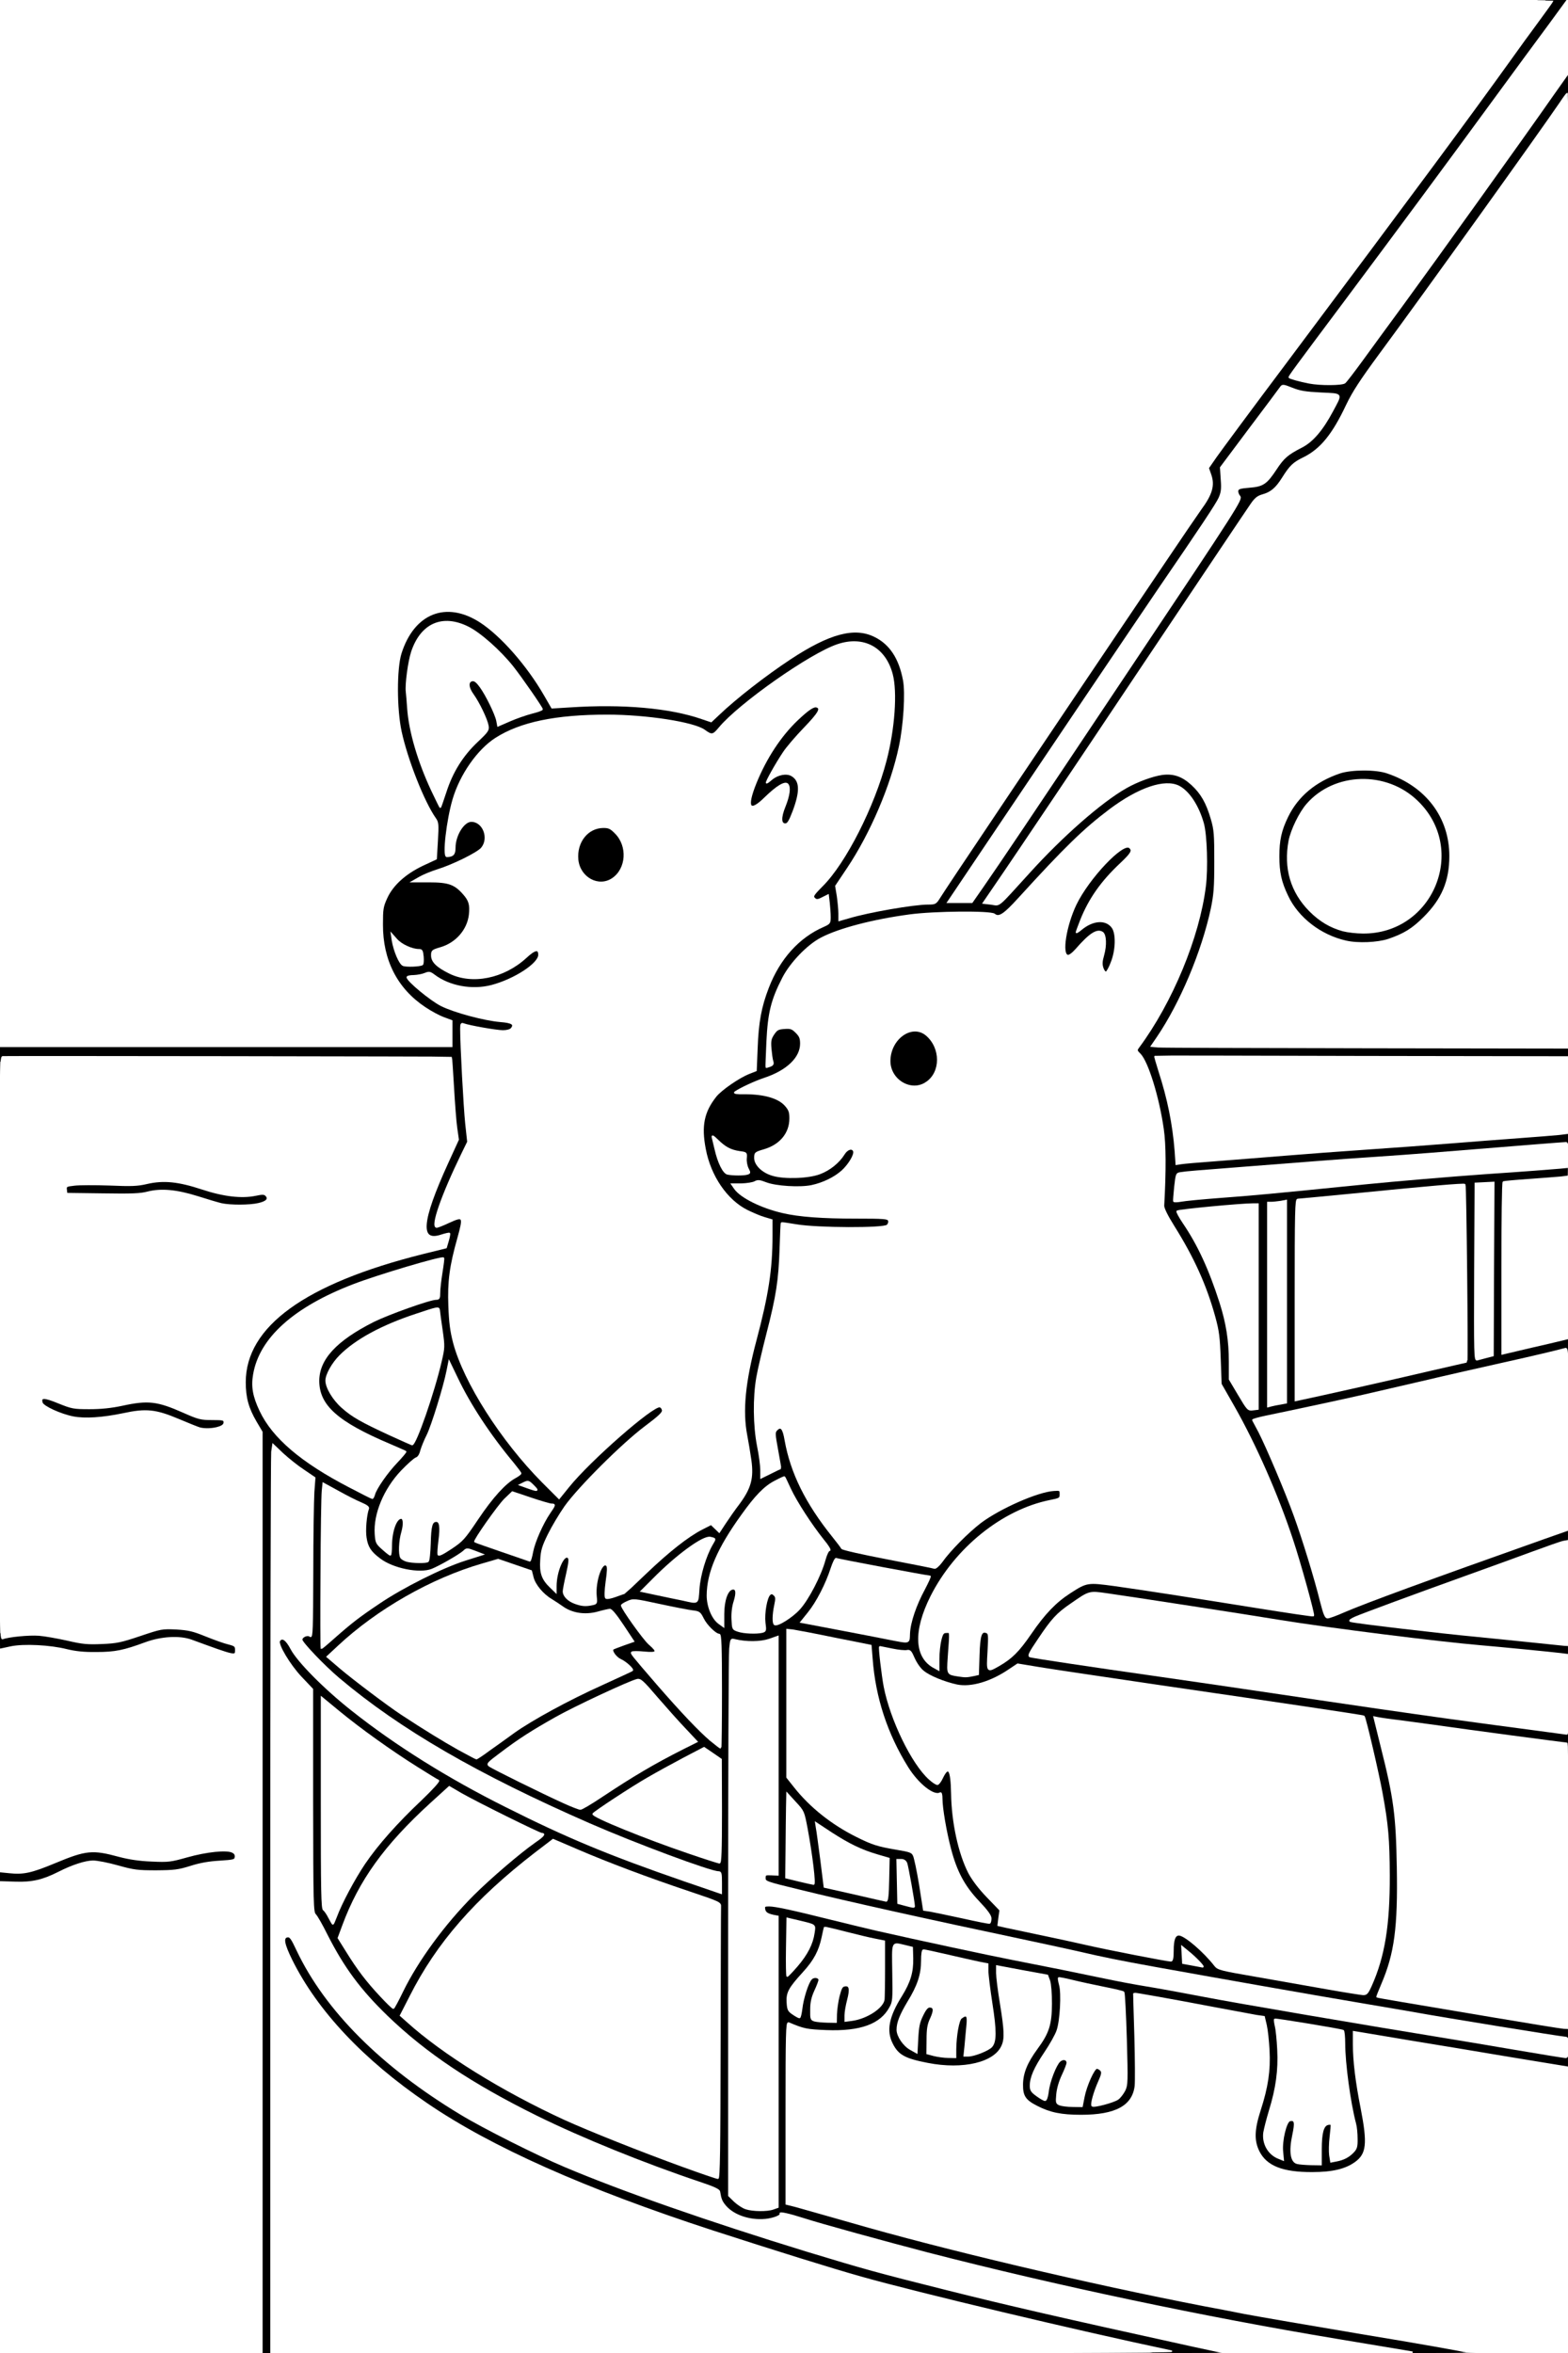 <?xml version="1.0" encoding="UTF-8"?>
<svg xmlns="http://www.w3.org/2000/svg" class="img-fluid" id="outputsvg" style="transform: none; transform-origin: 50% 50%; cursor: move;" width="1024" height="1536" viewBox="0 0 10240 15360">
  <rect x="0" y="0" width="10240" height="15360" fill="#808080" stroke="none"/>
  <g id="l6CBWoEHoJlogV9JcIFswOj" fill="rgb(0,0,0)" style="transform: none;">
    <g style="transform: none;">
      <path id="pr8wCwKja" d="M1680 12369 l0 -2991 -39 -66 c-56 -96 -71 -155 -71 -289 0 -162 35 -257 144 -387 63 -76 223 -189 368 -261 143 -71 442 -173 658 -225 74 -18 138 -36 142 -39 4 -3 -18 -6 -48 -6 -78 0 -87 -15 -81 -125 6 -101 38 -197 134 -405 l64 -140 -10 -145 c-6 -80 -13 -193 -17 -252 l-6 -108 -1396 -2 c-769 -2 -1425 -2 -1459 0 l-63 2 0 -65 0 -65 1460 0 1460 0 0 -53 0 -53 -51 -19 c-73 -26 -190 -107 -247 -170 -56 -64 -114 -173 -139 -265 -13 -48 -18 -102 -18 -205 0 -133 2 -143 29 -203 40 -86 121 -160 236 -215 l87 -41 6 -90 c5 -77 3 -93 -12 -115 -40 -56 -121 -232 -160 -345 -71 -205 -85 -292 -86 -521 0 -179 2 -207 22 -270 43 -136 127 -235 223 -264 53 -16 187 -14 246 4 155 46 379 271 531 531 l48 83 50 -7 c87 -12 504 -8 605 6 110 16 213 37 288 60 l52 16 43 -40 c160 -152 466 -373 627 -454 123 -61 173 -74 285 -75 90 0 106 3 157 28 101 49 163 143 190 287 17 91 3 356 -26 494 -54 251 -187 565 -335 788 l-71 108 6 80 c6 69 9 80 23 75 61 -24 419 -85 501 -85 48 0 51 -2 76 -42 29 -46 116 -177 469 -703 380 -565 634 -943 720 -1070 45 -66 171 -253 280 -415 109 -162 215 -317 235 -345 59 -80 73 -113 66 -154 -21 -116 -22 -107 35 -189 29 -43 233 -318 454 -612 879 -1176 1126 -1508 1474 -1990 57 -80 138 -191 180 -247 l75 -103 73 0 73 0 0 33 c0 26 -24 64 -114 187 -710 969 -935 1273 -1328 1799 -175 233 -316 426 -314 428 1 2 38 10 80 18 95 18 167 19 188 2 9 -6 60 -73 114 -147 54 -74 171 -235 261 -357 268 -367 965 -1340 1038 -1451 20 -30 35 -42 51 -42 24 0 24 1 24 101 0 96 -1 102 -32 147 -152 224 -876 1232 -1168 1627 -125 170 -174 245 -215 331 -90 191 -169 288 -280 343 -68 33 -88 52 -139 133 -42 67 -76 95 -131 110 -31 9 -48 22 -75 62 -20 28 -358 533 -752 1121 -393 589 -769 1149 -836 1245 -114 167 -145 225 -80 150 488 -559 835 -820 1091 -820 86 0 133 18 191 71 62 57 97 118 128 224 21 73 23 99 23 310 0 203 -3 243 -23 338 -56 261 -179 563 -318 783 l-32 52 30 6 c17 3 613 6 1324 6 l1294 0 0 60 0 60 -1324 0 -1323 0 33 116 c37 126 69 301 79 432 6 63 11 82 22 82 8 0 67 -4 131 -10 316 -27 767 -62 1032 -80 162 -11 408 -29 545 -40 138 -11 340 -26 450 -35 110 -8 235 -18 278 -22 l77 -6 0 61 0 60 -47 6 c-27 3 -109 10 -183 16 -74 5 -272 21 -440 35 -168 13 -408 31 -535 40 -126 8 -313 22 -415 30 -102 8 -306 24 -454 35 -329 26 -446 36 -450 41 -2 2 -6 30 -10 61 -5 44 -3 56 6 53 7 -2 110 -11 228 -20 216 -16 310 -25 951 -89 259 -27 1268 -106 1341 -106 5 0 8 28 6 63 l-3 62 -185 13 c-102 6 -191 14 -197 17 -10 3 -13 118 -13 525 0 304 4 520 9 520 5 0 85 -18 178 -40 225 -53 213 -55 213 24 l0 64 -127 31 c-71 17 -211 49 -313 71 -102 23 -320 72 -485 111 -165 38 -338 78 -385 89 -89 21 -533 116 -585 126 -16 3 -47 10 -67 15 l-36 9 45 97 c153 328 287 708 383 1090 l11 42 77 -33 c94 -40 383 -149 587 -221 83 -29 309 -110 502 -179 194 -69 362 -126 373 -126 18 0 20 6 20 65 0 44 -4 67 -12 70 -7 2 -92 33 -188 68 -96 36 -292 106 -435 157 -143 52 -353 128 -467 170 l-207 76 267 32 c147 18 357 41 467 52 365 34 530 51 553 56 20 4 22 10 22 64 0 50 -3 60 -17 60 -10 0 -128 -11 -263 -24 -135 -14 -279 -28 -320 -31 -274 -23 -990 -113 -1310 -165 -298 -49 -1159 -180 -1180 -180 -26 0 -190 111 -232 158 -42 47 -142 192 -136 198 6 5 171 31 853 129 319 47 688 100 820 120 132 19 346 51 475 70 308 46 820 116 1093 151 l217 28 0 63 c0 59 -1 63 -23 63 -33 0 -569 -71 -1163 -154 l-31 -4 39 156 c21 87 50 227 65 312 26 150 27 168 28 520 0 408 -7 475 -70 665 -19 55 -32 101 -30 103 4 5 111 23 650 113 264 43 492 82 508 85 26 5 27 8 27 65 l0 59 -35 0 c-33 0 -768 -118 -1005 -161 -63 -11 -232 -40 -375 -64 -257 -43 -939 -163 -1315 -231 -227 -41 -345 -65 -490 -99 -58 -13 -213 -47 -345 -75 -640 -135 -1189 -257 -1480 -329 l-230 -56 0 -55 0 -55 43 -3 42 -3 0 -727 0 -727 -124 0 -124 0 -6 50 c-3 28 -6 828 -6 1779 l0 1729 38 36 c56 54 127 72 191 50 l31 -11 0 -919 0 -919 -27 -5 c-51 -11 -58 -20 -61 -74 l-3 -51 63 0 c71 0 148 16 443 89 110 27 241 59 290 70 259 59 750 164 890 191 221 43 424 84 595 120 80 17 201 40 270 51 69 11 240 42 380 69 214 42 1087 190 1580 270 180 29 708 118 743 126 26 5 27 8 27 65 l0 59 -35 0 c-19 0 -193 -27 -387 -59 -194 -33 -480 -80 -635 -105 -155 -25 -288 -49 -297 -52 -13 -5 -16 2 -16 40 0 81 20 236 51 389 32 166 38 296 15 352 -19 45 -80 88 -158 111 -48 14 -97 18 -208 19 -227 0 -329 -37 -380 -140 -21 -42 -25 -64 -25 -140 0 -74 6 -107 33 -190 63 -193 75 -339 39 -495 l-12 -55 -50 -7 c-28 -5 -157 -29 -288 -54 -131 -25 -286 -54 -344 -63 l-106 -18 8 273 c4 150 4 296 0 323 -19 137 -128 191 -385 191 -161 0 -227 -12 -319 -59 -84 -42 -96 -64 -95 -174 0 -108 19 -161 95 -264 70 -94 93 -159 93 -263 1 -47 -5 -101 -12 -120 l-12 -35 -131 -24 c-72 -12 -133 -21 -135 -18 -3 3 6 75 20 161 29 174 33 290 12 339 -18 44 -64 81 -133 108 -160 61 -538 19 -614 -67 -31 -36 -51 -87 -56 -145 l-6 -58 -38 20 c-21 10 -67 26 -101 34 -102 24 -369 18 -440 -10 -17 -7 -18 23 -18 543 l0 550 58 15 c31 8 192 54 357 101 651 189 1583 406 2440 570 132 26 260 51 285 56 25 5 322 55 660 111 338 56 618 107 622 113 24 35 13 36 -267 36 l-275 0 -423 -70 c-616 -101 -1487 -279 -2152 -440 -414 -99 -1060 -272 -1258 -336 -76 -24 -81 -24 -121 -9 -46 18 -167 24 -231 13 -75 -13 449 154 800 255 354 103 1221 308 2098 497 108 24 197 47 197 52 0 4 9 8 20 8 11 0 20 7 20 15 0 13 -33 15 -236 15 l-236 0 -451 -101 c-471 -105 -1220 -288 -1487 -364 -192 -54 -570 -172 -965 -300 -834 -272 -1449 -545 -1870 -833 -239 -163 -464 -359 -613 -535 -93 -109 -211 -287 -270 -405 -39 -78 -47 -104 -47 -151 l0 -56 52 -3 51 -3 44 93 c186 391 553 758 1068 1068 148 90 497 265 680 342 210 89 623 242 871 324 250 82 243 80 194 53 -73 -39 -104 -76 -114 -137 -6 -32 -8 -33 -136 -76 -366 -123 -767 -286 -1060 -430 -429 -212 -725 -410 -979 -655 -178 -173 -282 -314 -392 -530 -31 -63 -66 -123 -76 -133 -17 -17 -18 -53 -18 -744 l0 -726 -73 -77 c-40 -43 -87 -104 -104 -137 l-32 -59 -1 2288 0 2287 -60 0 -60 0 0 -2991z m2988 940 l-3 -861 -240 -83 c-287 -98 -472 -167 -658 -246 -75 -33 -140 -59 -144 -59 -10 0 -186 135 -273 209 -268 228 -491 502 -629 771 -62 120 -69 100 81 220 228 183 571 386 918 545 205 93 891 360 938 364 10 1 12 -174 10 -860z m3925 687 c8 -126 19 -154 63 -162 17 -3 40 -4 51 -2 19 4 21 22 12 160 -2 36 -1 69 3 73 9 9 59 -18 87 -49 28 -29 26 -60 -8 -213 -25 -115 -51 -333 -51 -435 0 -42 -4 -79 -9 -82 -5 -3 -80 -17 -167 -31 -88 -14 -169 -28 -181 -31 l-22 -6 6 154 c6 177 -8 283 -57 443 -35 112 -35 164 -1 199 l21 20 1 -39 c0 -22 8 -71 17 -110 l17 -70 55 0 55 0 3 38 c2 21 -4 69 -12 106 -25 108 -8 137 80 140 l31 1 6 -104z m-1545 -337 c6 -34 25 -90 41 -125 l30 -64 44 0 c27 0 49 6 57 15 17 21 7 89 -23 160 -14 33 -25 61 -23 62 1 2 24 -4 49 -13 54 -18 94 -60 102 -107 7 -40 -8 -543 -16 -552 -4 -3 -71 -19 -150 -36 -79 -16 -156 -32 -170 -35 l-27 -6 -4 138 c-6 169 -17 204 -104 334 -35 52 -70 115 -79 139 -14 40 -14 46 1 63 25 27 31 23 39 -24 10 -59 52 -163 75 -183 12 -11 32 -15 61 -13 l44 3 3 47 c2 37 -4 63 -26 110 -17 35 -33 78 -37 96 -6 28 -3 33 17 41 13 6 37 10 54 10 30 1 31 -1 42 -60z m-838 -311 c1 -90 19 -192 37 -205 9 -7 37 -13 61 -13 l45 0 -6 103 c-4 56 -10 113 -13 126 -7 22 -5 23 22 17 47 -12 88 -40 103 -70 11 -25 10 -50 -13 -197 -14 -92 -26 -188 -26 -213 l0 -45 -57 -11 c-32 -6 -114 -25 -182 -41 -68 -16 -125 -29 -127 -29 -2 0 -4 29 -4 65 0 83 -26 162 -86 259 -25 41 -52 91 -59 112 -11 34 -11 43 5 75 37 71 47 67 53 -22 4 -59 12 -95 32 -135 l27 -55 51 3 52 3 3 42 c2 27 -5 58 -19 90 -14 31 -22 69 -23 108 l-1 60 45 12 c79 20 80 19 80 -39z m-779 -230 c1 -29 8 -82 17 -118 l17 -65 55 0 55 0 3 50 c2 28 -2 68 -8 90 -6 22 -14 48 -16 58 -7 24 20 22 81 -7 55 -26 88 -57 104 -97 6 -16 7 -86 4 -177 l-6 -151 -56 -11 c-31 -6 -104 -24 -162 -39 l-107 -27 -12 56 c-15 68 -45 138 -71 166 l-20 22 35 6 c35 7 36 8 36 50 0 25 -11 67 -25 99 -14 30 -26 72 -28 93 -2 32 1 39 23 45 14 4 37 7 53 8 26 1 27 -1 28 -51z m-220 -71 c4 -28 10 -61 14 -72 4 -11 -7 0 -24 25 -33 48 -39 78 -19 98 16 16 20 9 29 -51z m-2596 -114 c165 -312 404 -587 747 -861 l107 -86 -187 -92 c-103 -51 -222 -112 -265 -135 l-77 -41 -67 58 c-232 202 -434 452 -533 659 -45 95 -80 184 -80 205 0 20 109 190 168 260 43 52 124 140 128 140 1 0 28 -48 59 -107z m6323 -35 c69 -162 102 -373 102 -653 0 -212 -9 -305 -46 -510 -22 -123 -108 -493 -117 -501 -3 -4 -512 -80 -1367 -204 -338 -49 -666 -98 -728 -109 l-112 -19 -79 47 c-111 67 -176 86 -291 85 -77 0 -109 -5 -170 -27 -105 -38 -149 -71 -185 -140 -26 -50 -34 -57 -60 -57 -16 0 -47 -4 -68 -9 l-38 -9 6 56 c20 175 65 322 148 487 57 115 95 175 145 227 l35 37 16 -32 c13 -26 23 -33 54 -35 62 -5 66 4 65 141 -1 78 5 154 16 212 46 241 91 338 213 466 82 85 83 87 83 137 0 40 4 52 18 56 9 3 94 21 187 41 94 19 251 53 350 75 169 37 486 100 506 100 5 0 9 -27 9 -61 0 -85 10 -99 69 -99 42 0 57 6 107 43 55 41 113 98 159 158 19 24 38 29 265 68 135 24 328 58 430 76 102 19 198 33 215 32 27 -2 33 -9 63 -79z m-3018 -41 c17 -67 7 -113 -26 -121 -15 -4 -29 -5 -31 -2 -3 3 -2 58 2 123 l7 117 18 -34 c10 -19 24 -56 30 -83z m-670 -161 c44 -87 41 -102 -20 -115 -28 -6 -53 -11 -55 -11 -3 0 -5 53 -5 117 l0 116 25 -23 c14 -13 39 -51 55 -84z m1101 -262 c-85 -91 -138 -192 -175 -334 -28 -105 -56 -266 -56 -321 0 -35 -2 -37 -39 -43 -81 -13 -178 -132 -275 -336 -83 -176 -127 -343 -142 -542 l-7 -86 -189 -37 c-105 -21 -214 -43 -244 -50 l-54 -12 0 449 0 450 50 63 c103 130 244 242 405 322 102 51 137 62 260 83 89 15 101 19 112 42 7 14 25 99 40 190 l26 166 41 6 c23 4 97 20 166 35 69 16 131 29 138 30 8 0 -18 -33 -57 -75z m-4171 15 c0 -6 23 -56 51 -112 102 -202 257 -400 469 -599 57 -54 102 -99 99 -101 -2 -2 -62 -41 -134 -87 -156 -99 -335 -227 -451 -321 l-84 -69 0 632 c0 588 1 633 18 649 20 21 32 24 32 8z m3743 -86 c-3 -21 -12 -67 -18 -103 l-13 -65 -1 96 c-1 96 2 109 25 109 9 0 11 -11 7 -37z m-153 -98 l0 -104 -72 -22 c-92 -27 -178 -66 -252 -113 -32 -21 -60 -35 -62 -33 -3 3 3 70 13 150 l17 145 175 40 c97 22 177 40 179 41 1 0 2 -46 2 -104z m-1090 15 c0 -23 -5 -30 -19 -30 -24 0 -297 -93 -491 -168 -331 -127 -810 -347 -1110 -510 -434 -235 -830 -516 -1042 -741 -62 -65 -73 -74 -48 -38 127 180 619 559 1026 790 288 164 725 372 1044 497 100 40 619 226 638 230 1 0 2 -13 2 -30z m600 -45 c0 -24 -29 -213 -46 -302 -12 -57 -23 -88 -39 -103 l-22 -21 -6 113 c-4 62 -4 157 0 210 l6 97 36 9 c53 15 71 14 71 -3z m-600 -422 l0 -298 -45 -28 -45 -29 -112 60 c-172 91 -302 167 -421 246 -89 59 -105 73 -92 82 40 30 663 264 703 264 9 0 12 -66 12 -297z m-757 -131 c177 -118 310 -197 495 -292 l63 -33 -44 -46 c-24 -25 -95 -104 -158 -176 -62 -71 -118 -129 -124 -127 -53 16 -378 170 -485 230 -192 107 -410 253 -410 274 0 10 503 256 528 258 1 0 62 -40 135 -88z m-664 -355 c168 -123 390 -247 627 -354 96 -43 174 -81 174 -85 0 -4 -15 -14 -34 -22 -42 -17 -56 -42 -56 -95 0 -38 1 -40 50 -56 28 -9 50 -18 50 -20 0 -3 -21 -36 -46 -76 -42 -65 -49 -70 -73 -65 -120 29 -247 13 -315 -39 -25 -19 -58 -40 -73 -49 -46 -23 -102 -91 -114 -139 l-10 -43 -96 -31 -95 -32 -85 25 c-305 88 -670 296 -906 515 l-57 54 72 61 c74 62 310 238 383 285 207 135 430 268 451 269 6 0 75 -46 153 -103z m1421 -312 c0 -248 -3 -315 -13 -315 -24 0 -85 -60 -107 -105 -16 -33 -28 -45 -43 -45 -12 0 -102 -16 -200 -36 -133 -28 -181 -34 -189 -26 -15 15 86 167 143 216 34 28 39 39 39 74 l0 42 -55 0 -56 0 123 142 c135 157 336 368 349 368 5 0 9 -142 9 -315z m1666 -113 c7 -4 13 -54 16 -129 5 -137 11 -153 67 -153 63 0 65 5 58 124 l-7 105 33 -19 c65 -39 115 -91 188 -197 109 -159 198 -243 328 -308 32 -16 66 -25 97 -25 65 0 657 86 1134 165 145 24 266 42 268 40 2 -2 -15 -70 -37 -152 -110 -403 -273 -805 -463 -1139 l-85 -149 -6 -165 c-5 -140 -10 -181 -35 -272 -57 -208 -138 -386 -268 -593 -78 -124 -72 -84 -59 -371 6 -116 3 -176 -9 -265 -31 -209 -101 -437 -152 -487 -32 -32 -32 -81 0 -119 42 -50 142 -216 199 -328 270 -540 313 -1070 102 -1264 -53 -49 -84 -58 -144 -42 -180 46 -447 254 -741 577 -251 276 -249 274 -306 274 -28 0 -55 -5 -62 -12 -18 -18 -340 -14 -492 6 -238 32 -459 90 -575 150 -90 46 -202 163 -252 261 -36 69 -93 227 -93 256 0 5 34 9 76 9 70 0 78 2 105 29 27 27 29 35 29 104 0 68 -3 79 -32 123 -40 59 -109 103 -222 140 l-81 27 70 12 c92 16 135 35 168 74 24 29 27 40 27 113 0 129 -46 193 -167 234 l-67 23 36 34 c45 42 111 62 203 60 121 -1 229 -58 286 -149 20 -33 24 -35 73 -32 l51 3 3 42 c7 102 -101 208 -255 248 -73 19 -261 20 -333 1 -32 -8 -76 -12 -108 -9 l-54 6 48 30 c149 92 344 127 714 127 229 0 220 -3 220 65 0 18 -7 38 -15 45 -32 27 -538 22 -666 -6 l-26 -6 -7 170 c-8 209 -23 303 -86 549 -88 343 -100 473 -61 673 12 58 21 120 21 137 0 37 0 37 35 21 16 -7 24 -17 21 -27 -12 -41 -26 -139 -26 -182 0 -57 15 -71 71 -67 l43 3 22 105 c27 126 51 198 100 292 42 83 130 216 204 308 28 35 55 70 58 77 4 7 126 35 287 65 l279 54 58 -72 c117 -145 255 -256 409 -328 145 -68 244 -98 324 -100 l70 -1 0 59 0 59 -69 14 c-250 51 -512 231 -683 470 -65 92 -136 237 -158 325 -21 87 -14 136 30 185 l24 28 1 -55 c0 -30 6 -77 13 -105 l13 -50 55 0 54 0 -1 60 c-1 33 -5 93 -9 132 -8 71 -7 73 16 82 29 12 90 14 105 3z m-4368 -257 l32 -9 0 -401 c0 -220 3 -436 6 -480 l7 -80 -59 -39 c-33 -22 -80 -56 -105 -77 -26 -22 -50 -39 -53 -39 -3 0 -6 259 -6 575 l0 575 50 0 c48 0 51 2 68 37 l17 36 5 -44 c4 -39 8 -45 38 -54z m257 -55 c98 -82 253 -190 362 -251 l85 -47 -50 -11 c-83 -17 -157 -50 -201 -87 -67 -58 -75 -81 -75 -219 l0 -120 -100 -50 c-56 -27 -105 -49 -111 -50 -6 0 -12 164 -15 462 -5 424 -4 461 11 450 9 -7 51 -41 94 -77z m3670 43 c10 -74 34 -151 72 -236 20 -42 34 -79 32 -81 -7 -5 -530 -98 -533 -94 -2 1 -11 28 -21 58 -27 82 -68 169 -109 229 -20 30 -35 55 -34 57 2 1 100 21 218 44 118 23 244 47 280 55 36 7 70 13 77 14 7 1 14 -19 18 -46z m-961 -9 c12 -5 16 -21 16 -71 0 -67 16 -149 33 -170 13 -18 82 -16 97 2 13 16 9 120 -6 159 -7 19 -7 19 25 0 86 -50 201 -230 245 -381 l14 -51 -45 -59 c-69 -88 -147 -210 -184 -285 -18 -38 -38 -68 -45 -68 -44 0 -165 135 -279 310 -73 112 -105 173 -133 256 -33 97 -38 156 -16 212 l18 47 8 -55 c5 -30 16 -70 26 -90 16 -33 20 -35 67 -35 l50 0 3 45 c2 24 -4 68 -13 96 -9 29 -15 67 -13 86 2 28 9 35 38 45 40 13 71 16 94 7z m-1084 -248 c0 -76 24 -167 47 -184 10 -7 34 -12 53 -10 l35 3 -2 103 c-1 56 1 102 3 102 23 0 89 -53 197 -156 215 -207 386 -322 464 -312 l38 5 77 -110 c49 -68 84 -128 93 -162 17 -56 16 -58 -19 -250 -34 -182 -15 -409 59 -685 76 -283 105 -465 105 -655 l0 -71 -47 -14 c-94 -27 -179 -78 -239 -143 -112 -121 -170 -296 -162 -487 5 -103 20 -146 82 -224 35 -44 154 -126 220 -151 l43 -17 6 -146 c6 -169 25 -271 73 -395 73 -190 200 -331 362 -401 43 -20 47 -28 36 -83 -5 -26 -9 -28 -40 -25 -45 5 -64 -12 -64 -58 0 -33 8 -46 59 -98 151 -150 338 -519 416 -818 92 -350 66 -587 -72 -674 -92 -58 -164 -46 -353 61 -186 106 -515 358 -602 462 -40 47 -44 49 -83 44 -23 -2 -55 -14 -71 -26 -69 -50 -373 -101 -609 -101 -304 0 -541 51 -697 151 -72 46 -170 158 -216 247 -37 71 -82 208 -96 292 -5 29 -4 32 6 15 6 -11 22 -32 36 -47 22 -24 34 -28 80 -28 64 0 87 11 107 50 23 45 20 151 -6 184 -25 32 -181 112 -264 136 l-59 17 47 6 c62 9 116 37 155 82 40 45 46 68 40 164 -4 61 -10 88 -31 124 -36 62 -90 104 -160 126 -57 17 -58 18 -40 36 33 34 107 76 161 91 44 13 65 14 115 5 85 -15 192 -68 259 -130 53 -48 60 -52 100 -49 l43 3 3 56 c3 55 3 56 -48 103 -56 53 -160 105 -260 131 -49 13 -93 16 -178 13 -108 -4 -115 -6 -192 -45 -61 -31 -87 -39 -107 -34 -26 7 -26 7 28 54 29 26 85 62 124 81 82 41 273 92 382 103 l78 8 3 43 c2 24 -2 50 -9 58 -16 19 -133 18 -239 -2 -45 -8 -84 -14 -86 -12 -7 8 16 448 32 591 l16 148 -61 127 c-78 165 -98 213 -126 294 l-24 68 40 -21 c27 -13 55 -19 82 -17 42 3 42 3 45 45 2 26 -9 84 -27 146 -95 334 -78 564 64 852 74 151 166 295 288 450 93 119 256 295 272 295 6 0 28 -22 49 -50 65 -85 322 -326 448 -420 116 -87 123 -91 167 -88 l46 3 3 51 3 50 -118 89 c-149 111 -433 395 -522 520 -76 107 -147 249 -157 311 -6 41 6 94 26 117 4 4 14 -22 23 -59 22 -87 39 -106 91 -102 l41 3 3 47 c2 25 -4 73 -12 106 -28 105 -22 122 50 147 62 21 74 12 74 -59z m673 -39 c4 -55 16 -110 36 -166 l30 -82 -29 18 c-56 36 -186 143 -244 201 l-58 60 58 12 c33 6 84 18 114 25 91 21 86 25 93 -68z m-1760 -282 c10 -147 14 -155 76 -155 l49 0 7 39 c4 22 3 66 -1 97 l-7 58 49 -35 c33 -23 71 -68 116 -134 118 -174 157 -223 218 -271 59 -46 59 -47 42 -69 -161 -205 -281 -382 -344 -510 l-32 -64 -44 152 c-24 84 -61 190 -82 237 -21 47 -41 98 -44 113 -4 16 -16 31 -29 36 -43 17 -163 155 -201 232 -63 129 -80 246 -42 278 11 9 14 3 19 -31 10 -65 26 -116 43 -133 21 -20 90 -20 98 1 10 27 7 82 -10 143 -21 76 -14 108 29 120 17 5 43 9 57 8 25 -2 25 -4 33 -112z m740 -129 c20 -38 35 -72 32 -75 -2 -4 -44 -20 -94 -36 l-91 -29 -41 40 c-22 21 -68 79 -100 129 l-60 90 138 46 138 46 20 -71 c11 -39 37 -102 58 -140z m-1064 -266 c19 -33 56 -84 83 -115 l50 -55 -39 -16 c-101 -42 -266 -125 -319 -161 -72 -49 -129 -111 -155 -167 -29 -63 -26 -205 5 -271 64 -139 272 -274 575 -376 80 -27 156 -49 169 -49 20 0 22 -5 23 -47 0 -27 4 -69 8 -95 4 -27 5 -48 2 -48 -10 0 -211 56 -306 85 -210 64 -421 158 -561 251 -86 56 -204 178 -241 250 -18 34 -40 89 -48 123 -15 56 -15 66 0 118 49 169 156 297 372 444 97 66 317 189 338 189 6 -1 25 -27 44 -60z m259 -348 c34 -77 113 -328 139 -447 17 -74 17 -87 3 -182 l-15 -103 -120 41 c-289 99 -517 258 -541 377 -13 64 82 175 210 243 64 35 277 137 287 138 4 1 20 -30 37 -67z m5477 -783 l0 -641 -50 6 c-27 3 -113 10 -190 16 -137 10 -195 18 -195 25 0 2 13 23 29 47 107 159 231 472 266 674 8 48 15 139 15 202 l0 115 58 99 c31 54 59 98 62 98 3 0 5 -288 5 -641z m185 -25 l0 -624 -30 0 -30 0 0 628 0 629 30 -5 30 -4 0 -624z m475 517 c171 -39 397 -90 504 -115 106 -25 195 -46 197 -46 6 0 5 -485 -3 -805 l-6 -290 -106 7 c-58 5 -287 26 -508 48 -221 22 -409 40 -418 40 -13 0 -15 71 -15 620 l0 620 23 -5 c12 -3 162 -36 332 -74z m859 -197 c14 -6 16 -62 16 -541 l0 -534 -27 3 -28 3 -3 538 c-2 571 -4 549 42 531z m-4864 -1229 c0 -43 -1 -45 -30 -45 -17 0 -46 -6 -65 -14 l-34 -15 23 52 c22 50 39 63 89 66 14 1 17 -7 17 -44z m-2110 -1345 c0 -12 -10 -19 -37 -23 -21 -3 -46 -8 -57 -12 -17 -8 -17 -6 -2 23 9 17 24 32 33 34 33 7 63 -4 63 -22z m3665 -502 c193 -281 455 -670 1034 -1539 l624 -936 1 -59 1 -59 73 -6 c89 -7 111 -21 174 -117 48 -72 93 -110 181 -151 55 -26 97 -75 168 -192 l50 -84 -112 -7 c-62 -4 -131 -14 -155 -22 l-42 -14 -191 254 -191 255 0 87 c0 63 -6 98 -19 127 -16 35 -124 197 -396 595 -119 175 -804 1190 -1078 1598 -246 367 -255 382 -228 382 25 0 38 -14 106 -112z m-3496 -663 c34 -92 102 -193 181 -269 57 -55 69 -72 64 -90 -11 -36 -55 -119 -86 -162 -25 -35 -29 -48 -26 -95 l3 -54 50 -3 c50 -3 52 -2 83 42 34 47 102 182 102 203 0 22 17 23 61 4 24 -11 67 -25 94 -32 28 -6 52 -13 54 -15 2 -2 -32 -54 -75 -116 -110 -158 -274 -322 -373 -371 -85 -43 -117 -45 -179 -16 -55 27 -104 93 -134 179 -20 56 -23 85 -23 215 0 158 11 224 62 390 32 104 104 268 113 258 4 -4 17 -35 29 -68z"></path>
      <path id="p7i7IXmBY" d="M5859 7097 c-61 -41 -79 -79 -79 -171 1 -158 62 -226 205 -226 54 0 68 4 95 26 54 46 74 98 75 194 0 97 -17 139 -75 177 -48 33 -172 33 -221 0z"></path>
      <path id="pkGaR29Fp" d="M7171 6349 c-15 -44 -14 -79 6 -149 29 -104 -15 -99 -103 11 -41 53 -61 62 -115 57 l-34 -3 -3 -74 c-8 -191 83 -390 265 -581 86 -91 130 -120 180 -120 40 0 53 17 53 68 0 41 -4 47 -71 110 -84 78 -153 163 -203 249 -20 34 -36 63 -36 65 0 2 34 3 76 3 70 0 77 2 99 27 14 16 27 48 31 75 9 63 -8 186 -34 246 -20 45 -23 47 -60 47 -36 0 -41 -3 -51 -31z"></path>
      <path id="pKwMjPoL8" d="M3820 5768 c-59 -40 -74 -71 -78 -155 -5 -87 8 -139 44 -183 40 -47 74 -60 155 -60 69 0 72 1 109 38 46 46 63 103 58 192 -5 80 -30 134 -77 166 -50 34 -162 35 -211 2z"></path>
      <path id="p17CLaZdcQ" d="M5076 5394 c-13 -34 -5 -100 20 -162 14 -35 23 -66 20 -69 -3 -3 -39 27 -80 66 -71 70 -75 72 -117 69 l-44 -3 -3 -62 c-2 -51 3 -75 33 -150 69 -173 164 -314 286 -427 76 -70 95 -79 150 -74 33 3 34 4 37 51 l3 48 -98 103 c-54 56 -118 131 -141 166 l-42 65 50 5 c80 9 95 31 94 138 0 73 -6 100 -33 170 l-32 82 -49 0 c-34 0 -50 -4 -54 -16z"></path>
      <path id="p3kpxhz6C" d="M0 12255 l0 -65 89 1 c87 1 92 -1 236 -61 216 -90 285 -97 485 -44 52 14 134 28 181 31 76 5 98 2 200 -27 89 -26 139 -34 225 -38 144 -5 156 0 152 71 l-3 52 -100 6 c-69 4 -128 14 -190 34 -83 26 -102 29 -255 29 -157 0 -171 -1 -285 -33 -140 -39 -145 -39 -305 34 -144 66 -179 75 -312 75 l-118 0 0 -65z"></path>
      <path id="pnPYosMVQ" d="M1375 10794 c-55 -20 -125 -45 -155 -56 -69 -25 -137 -20 -240 17 -151 56 -196 64 -350 64 -114 1 -163 -4 -230 -20 -124 -30 -211 -34 -304 -15 -43 9 -82 16 -87 16 -5 0 -9 -31 -9 -70 l0 -69 38 -8 c20 -4 98 -8 172 -8 114 0 155 5 259 29 165 38 229 34 418 -30 l137 -46 126 4 c118 5 130 7 225 46 55 22 121 46 148 52 l47 12 0 59 0 59 -47 0 c-30 0 -87 -14 -148 -36z"></path>
      <path id="pFCw0lZyj" d="M1275 9353 c-11 -3 -73 -27 -137 -54 -148 -62 -178 -66 -303 -39 -127 27 -303 37 -387 21 -35 -7 -93 -26 -131 -43 -72 -33 -81 -47 -75 -109 3 -31 6 -34 40 -37 26 -2 67 9 130 34 81 32 104 37 173 37 44 0 126 -9 182 -21 109 -24 239 -28 312 -11 24 5 91 30 149 56 95 41 114 46 186 47 l81 1 0 50 c0 48 -1 50 -35 62 -34 12 -146 15 -185 6z"></path>
      <path id="ps7088akP" d="M1415 7889 c-22 -5 -90 -25 -152 -44 -148 -47 -187 -51 -270 -31 -55 13 -116 15 -328 13 l-260 -2 -3 -57 -3 -56 58 -8 c32 -4 137 -4 233 -1 140 5 189 3 244 -10 51 -11 99 -14 180 -10 95 4 129 11 236 47 135 45 214 53 337 36 75 -11 93 0 93 53 0 48 -7 56 -62 69 -55 14 -245 14 -303 1z"></path>
      <path id="pEPilv2nQ" d="M8760 6175 c-214 -48 -387 -219 -429 -423 -14 -68 -14 -256 0 -324 29 -142 150 -304 274 -365 115 -58 159 -68 300 -68 144 0 187 10 307 72 82 43 178 141 225 229 48 89 63 161 63 292 0 196 -43 306 -170 432 -75 75 -130 109 -235 145 -70 23 -251 29 -335 10z m252 -134 c180 -49 321 -202 359 -388 51 -248 -202 -532 -472 -533 -106 0 -256 72 -333 161 -52 60 -105 172 -118 254 -36 215 126 448 355 510 72 19 131 18 209 -4z"></path>
    </g>
  </g>
  <g id="l5hVEmuNSQ1TLZswT6Fhk7G" fill="rgb(255,255,255)" stroke="rgb(255,255,255)" stroke-width="10" style="transform: none;">
    <g style="transform: none;">
      <path id="pfJgyTA2L" d="M0 13823 l0 -1538 101 3 c109 4 180 -13 283 -65 88 -45 175 -73 224 -73 26 0 99 14 162 32 104 29 128 32 250 32 119 -1 145 -4 225 -29 62 -20 121 -30 190 -34 93 -6 100 -8 103 -28 2 -14 -4 -26 -19 -33 -36 -20 -171 -6 -298 30 -107 30 -121 32 -230 27 -79 -3 -146 -13 -211 -30 -176 -48 -218 -44 -422 41 -154 64 -205 75 -298 65 l-60 -6 2 -725 3 -726 65 -14 c85 -18 258 -9 365 18 58 14 111 20 195 19 122 0 179 -12 320 -64 103 -38 223 -45 300 -17 292 107 290 106 290 63 0 -26 -5 -30 -47 -41 -27 -6 -93 -30 -148 -52 -86 -35 -114 -41 -195 -46 -93 -4 -98 -3 -235 43 -125 42 -152 48 -250 52 -95 4 -126 1 -225 -22 -63 -14 -146 -29 -185 -32 -65 -5 -200 8 -238 23 -16 6 -17 -123 -17 -1895 0 -1804 1 -1901 18 -1902 44 -2 2926 2 2929 4 1 1 7 88 13 192 6 105 15 225 21 267 l11 77 -70 153 c-175 384 -186 522 -37 471 25 -8 48 -13 50 -11 2 2 -2 24 -9 48 l-13 44 -154 38 c-770 193 -1159 475 -1159 841 0 101 19 170 71 259 l39 66 0 3006 0 3006 -855 0 -855 0 0 -1537z m1430 -4506 c24 -8 35 -18 35 -32 0 -18 -7 -20 -80 -20 -73 0 -89 -4 -186 -47 -171 -76 -232 -83 -402 -46 -70 15 -137 22 -212 22 -104 0 -115 -2 -204 -38 -95 -39 -119 -38 -107 2 8 25 122 77 204 93 78 15 192 7 327 -21 148 -32 211 -26 360 37 66 28 129 53 140 56 36 9 89 6 125 -6z m259 -1459 c53 -12 71 -32 48 -55 -11 -11 -24 -11 -67 -2 -91 19 -208 6 -350 -41 -155 -51 -251 -61 -360 -36 -63 15 -103 16 -246 10 -95 -3 -197 -3 -228 1 -54 6 -57 8 -54 32 l3 25 235 3 c189 3 247 1 295 -12 88 -22 187 -13 325 30 63 20 133 41 155 46 58 13 185 13 244 -1z"></path>
      <path id="p1ArDC7tLf" d="M1770 12441 c0 -1605 3 -2939 6 -2964 l7 -47 63 60 c36 33 97 82 137 108 l72 49 -7 94 c-3 52 -7 287 -7 523 -1 371 -3 427 -15 417 -17 -15 -56 2 -56 23 0 19 146 172 242 253 398 336 904 629 1638 950 300 131 789 313 841 313 17 0 19 8 19 70 l0 69 -242 -83 c-489 -169 -760 -281 -1162 -483 -379 -189 -722 -404 -1006 -629 -179 -141 -355 -319 -398 -401 -32 -61 -60 -80 -78 -52 -14 23 66 157 141 237 l75 79 0 727 c1 685 2 728 19 745 10 10 44 69 75 132 110 216 214 357 392 530 254 245 550 443 979 655 293 144 694 307 1060 430 96 32 131 48 133 61 8 49 14 64 38 93 49 58 143 94 241 91 58 -1 128 -25 119 -40 -7 -11 54 2 154 34 108 35 537 153 810 224 830 214 1799 419 2667 563 l498 83 -610 3 -610 2 -205 -44 c-893 -196 -1221 -272 -1605 -368 -471 -118 -546 -139 -925 -254 -645 -198 -1203 -393 -1580 -552 -183 -77 -532 -252 -680 -342 -515 -310 -882 -677 -1068 -1068 -37 -79 -47 -93 -65 -90 -33 5 -25 48 27 154 165 333 467 654 881 936 421 288 1036 561 1870 833 395 128 773 246 965 300 371 105 1427 356 2030 483 29 6 -1025 10 -2917 11 l-2963 1 0 -2919z"></path>
      <path id="pqPzlJOta" d="M9565 15350 c-11 -5 -303 -57 -650 -114 -346 -58 -700 -119 -785 -135 -85 -17 -204 -40 -265 -51 -741 -143 -1708 -371 -2310 -546 -165 -47 -327 -93 -360 -102 l-60 -15 0 -593 c0 -524 2 -593 15 -588 98 42 120 46 245 51 225 9 358 -40 418 -152 21 -38 22 -52 19 -227 -3 -210 -9 -196 76 -177 l49 12 2 70 c2 89 -17 154 -72 243 -87 138 -105 231 -61 317 38 75 82 99 231 128 234 46 442 -4 489 -118 20 -46 17 -102 -11 -275 -14 -84 -25 -173 -25 -198 l0 -46 165 31 165 30 13 35 c7 20 12 83 12 150 -1 136 -18 190 -94 293 -66 90 -94 158 -95 234 -1 76 18 105 95 144 86 44 160 59 289 59 227 0 339 -61 355 -193 3 -29 2 -176 -2 -327 -5 -151 -8 -276 -8 -277 1 -3 258 43 515 92 129 24 257 48 285 53 l50 7 13 55 c7 30 15 105 18 165 7 130 -9 239 -58 390 -41 127 -43 199 -8 270 49 98 156 140 350 139 133 0 218 -21 281 -66 78 -56 85 -124 40 -355 -34 -171 -51 -309 -51 -421 l0 -79 43 7 c23 4 168 28 322 54 154 25 450 74 657 109 l378 62 0 933 0 932 -327 -1 c-181 0 -337 -4 -348 -9z"></path>
      <path id="p1CKKZl8dm" d="M4871 14417 c-19 -6 -51 -27 -73 -47 l-38 -37 0 -1755 c0 -965 3 -1783 7 -1817 6 -61 7 -63 32 -56 75 18 167 17 224 -2 l57 -20 0 778 0 778 -42 -2 c-40 -2 -43 0 -43 23 0 24 6 27 230 81 291 72 840 194 1480 329 132 28 287 62 345 75 145 34 263 58 490 99 376 68 1058 188 1315 231 143 24 312 53 375 64 178 33 969 161 990 161 18 0 20 7 20 65 0 50 -3 65 -15 65 -7 0 -157 -24 -332 -54 -175 -30 -379 -64 -453 -76 -487 -79 -1365 -228 -1580 -270 -140 -27 -311 -58 -380 -69 -69 -11 -190 -34 -270 -51 -171 -36 -374 -77 -595 -120 -140 -27 -631 -132 -890 -191 -49 -11 -180 -43 -290 -70 -264 -66 -372 -89 -413 -89 -28 0 -33 3 -30 21 3 24 18 35 61 44 l27 5 0 949 0 949 -31 11 c-40 14 -133 13 -178 -2z"></path>
      <path id="p8DmEoUIH" d="M4460 14141 c-273 -99 -609 -233 -770 -306 -408 -187 -798 -429 -1030 -639 l-44 -39 63 -123 c176 -349 425 -634 819 -938 l114 -87 161 69 c198 85 455 182 727 273 202 68 206 70 204 97 -1 15 -2 420 -3 900 -1 691 -4 872 -13 871 -7 0 -110 -35 -228 -78z"></path>
      <path id="pOU87nHLk" d="M8470 14121 c-39 -11 -48 -78 -26 -182 18 -85 14 -104 -20 -97 -26 5 -57 134 -49 205 l5 53 -27 -11 c-68 -25 -108 -96 -98 -168 4 -24 20 -87 36 -140 46 -149 62 -267 55 -401 -3 -63 -10 -133 -16 -155 -5 -22 -7 -41 -5 -43 4 -4 436 67 447 74 4 3 8 40 8 82 0 131 35 389 71 525 6 21 10 65 10 99 1 49 -3 64 -23 85 -29 31 -63 49 -110 58 l-36 7 -7 -44 c-3 -23 -2 -77 3 -118 5 -41 8 -78 6 -82 -2 -3 -13 -4 -23 -1 -31 8 -44 58 -44 164 l0 99 -66 -1 c-36 -1 -77 -4 -91 -8z"></path>
      <path id="pzF9wyTyF" d="M6921 13739 c-22 -9 -23 -13 -18 -68 3 -36 17 -84 36 -124 17 -36 31 -72 31 -81 0 -25 -28 -31 -50 -11 -26 24 -69 134 -76 200 -4 33 -12 55 -19 55 -7 0 -31 -14 -53 -30 -35 -25 -42 -36 -42 -64 0 -54 26 -115 94 -216 35 -52 72 -117 81 -145 22 -62 32 -244 16 -299 -6 -22 -9 -42 -7 -44 2 -2 44 6 92 18 49 12 142 32 207 45 65 13 122 26 125 30 4 4 11 141 16 305 8 281 7 301 -10 336 -11 21 -30 46 -44 56 -29 20 -157 54 -167 44 -9 -9 13 -89 44 -158 21 -47 23 -61 13 -73 -7 -8 -19 -15 -27 -15 -19 0 -71 115 -85 189 l-12 61 -60 -1 c-34 0 -72 -5 -85 -10z"></path>
      <path id="prXvEm67y" d="M6100 13417 l-45 -12 1 -90 c0 -72 5 -100 23 -138 25 -54 22 -77 -8 -77 -14 0 -28 16 -47 56 -22 44 -28 74 -32 150 l-5 94 -41 -23 c-44 -24 -86 -86 -86 -127 0 -46 20 -96 70 -180 66 -107 90 -181 90 -270 0 -45 4 -70 11 -70 6 0 77 15 158 34 80 19 172 39 204 46 l57 11 0 46 c0 24 12 120 26 211 28 179 28 250 -1 282 -21 23 -114 60 -152 60 l-26 0 7 -67 c3 -38 9 -96 12 -130 7 -67 -2 -78 -39 -50 -18 13 -36 115 -37 205 l0 52 -47 -1 c-27 0 -68 -6 -93 -12z"></path>
      <path id="p10gSLqq1R" d="M9755 13165 c-573 -96 -760 -128 -762 -130 -1 0 13 -37 32 -81 86 -200 109 -372 102 -764 -6 -339 -20 -451 -106 -791 l-47 -190 25 5 c14 3 82 13 151 21 69 9 185 25 257 35 142 21 810 110 825 110 4 0 8 419 8 930 l0 930 -27 -1 c-16 -1 -221 -34 -458 -74z"></path>
      <path id="pc0boLDxc" d="M5320 13191 c-23 -7 -25 -11 -24 -72 0 -47 7 -79 27 -123 15 -32 27 -64 27 -71 0 -20 -37 -25 -53 -6 -22 24 -55 128 -62 194 -4 31 -10 57 -14 57 -5 0 -23 -10 -42 -23 -30 -20 -34 -28 -37 -75 -4 -64 12 -93 106 -196 71 -78 104 -140 123 -231 7 -33 13 -61 14 -63 1 -1 63 13 136 32 74 19 161 40 194 46 l60 12 0 181 c0 100 -2 190 -3 199 -7 53 -112 122 -207 135 l-45 6 0 -37 c0 -21 8 -66 17 -100 19 -72 13 -99 -19 -94 -19 2 -26 14 -40 68 -9 36 -16 89 -17 118 l-1 52 -57 -1 c-32 -1 -69 -4 -83 -8z"></path>
      <path id="pysCl03AE" d="M2487 13030 c-90 -96 -149 -173 -222 -291 l-55 -88 30 -81 c108 -292 273 -522 573 -796 l121 -110 75 44 c97 56 513 262 529 262 23 0 11 16 -45 54 -99 69 -295 237 -403 345 -189 189 -364 429 -462 630 -29 60 -56 110 -59 110 -4 1 -41 -35 -82 -79z"></path>
      <path id="pPG030nZe" d="M8660 12980 c-118 -21 -325 -57 -460 -81 -227 -39 -246 -44 -265 -68 -72 -93 -198 -201 -236 -201 -27 0 -39 31 -39 104 0 46 -4 66 -13 66 -22 0 -419 -77 -557 -109 -74 -17 -209 -46 -300 -65 -91 -19 -189 -40 -218 -46 l-53 -12 6 -50 7 -49 -84 -87 c-54 -56 -96 -112 -120 -157 -65 -127 -109 -328 -112 -518 -3 -158 -22 -187 -64 -99 -9 19 -22 37 -29 39 -6 2 -30 -13 -53 -34 -113 -101 -252 -388 -294 -603 -14 -74 -36 -260 -30 -260 1 0 36 7 79 16 42 9 86 13 98 10 19 -4 26 3 46 50 14 31 39 68 60 84 39 33 137 73 220 91 93 19 224 -19 346 -103 l51 -34 139 23 c77 13 417 63 755 113 872 127 1364 200 1367 204 9 8 95 378 117 501 38 207 46 301 47 537 1 326 -32 528 -117 719 -23 51 -30 59 -53 58 -14 -1 -123 -18 -241 -39z"></path>
      <path id="p14tahN2w8" d="M5138 12711 l3 -188 77 18 c111 27 105 22 97 77 -10 71 -45 139 -110 215 -32 37 -61 67 -64 67 -3 0 -5 -85 -3 -189z"></path>
      <path id="p1BHaYiPCi" d="M7785 12826 l-60 -11 -3 -54 -3 -54 38 31 c48 38 110 102 97 101 -5 -1 -36 -7 -69 -13z"></path>
      <path id="pGscafbR9" d="M2149 12518 c-12 -24 -28 -47 -35 -51 -12 -7 -14 -124 -14 -697 l0 -690 114 94 c140 115 340 258 509 364 70 44 133 83 140 85 7 3 -40 55 -112 124 -162 153 -286 293 -371 418 -67 100 -151 256 -185 348 -10 26 -19 47 -21 47 -2 0 -13 -19 -25 -42z"></path>
      <path id="pBDOfkoU4" d="M6285 12518 c-93 -20 -188 -40 -211 -44 l-41 -6 -26 -166 c-15 -91 -33 -176 -40 -190 -11 -23 -23 -27 -112 -42 -123 -21 -158 -32 -260 -83 -161 -80 -302 -192 -405 -322 l-50 -63 0 -482 0 -482 38 4 c20 3 143 26 273 53 l236 47 7 87 c19 254 97 491 232 708 69 111 173 193 214 168 6 -4 10 10 10 37 0 62 27 218 56 328 39 149 90 244 184 343 57 60 80 92 80 110 0 14 -3 27 -7 30 -5 2 -84 -14 -178 -35z"></path>
      <path id="ppP36TV4L" d="M5910 12436 l-45 -12 -3 -142 -3 -142 26 0 c17 0 29 8 35 23 7 18 50 256 50 281 0 7 -4 7 -60 -8z"></path>
      <path id="pNJO7AWUg" d="M5580 12362 l-196 -44 -22 -177 c-13 -97 -25 -191 -29 -209 l-5 -33 100 66 c116 75 196 114 302 145 l75 22 -3 139 c-2 100 -6 139 -15 138 -7 -1 -100 -22 -207 -47z"></path>
      <path id="pjloG1QEN" d="M5219 12278 l-86 -21 2 -181 c1 -99 2 -223 3 -275 l2 -94 54 59 c54 58 54 60 75 169 33 178 55 365 44 364 -4 0 -47 -10 -94 -21z"></path>
      <path id="pkO0pk1KT" d="M4500 12096 c-286 -97 -635 -239 -626 -255 9 -14 257 -177 361 -236 55 -32 159 -89 231 -127 l132 -69 56 38 55 38 1 338 c0 263 -3 337 -12 337 -7 -1 -96 -29 -198 -64z"></path>
      <path id="pwhfkSQdG" d="M3680 11766 c-133 -60 -461 -222 -483 -238 -18 -13 -12 -19 75 -84 119 -90 202 -143 360 -232 120 -68 476 -234 529 -247 21 -5 38 10 129 117 58 67 140 159 183 204 l78 83 -90 45 c-192 97 -327 177 -529 311 -70 47 -134 85 -142 84 -8 0 -58 -19 -110 -43z"></path>
      <path id="pBcU9lusi" d="M2995 11419 c-95 -53 -232 -137 -370 -228 -86 -56 -314 -228 -399 -300 l-89 -76 74 -69 c254 -237 607 -439 939 -535 l103 -30 108 37 108 37 11 43 c12 48 64 111 120 144 21 13 56 36 77 51 61 42 144 54 224 33 35 -10 71 -18 81 -19 11 -1 40 34 86 103 l69 104 -65 23 c-36 13 -68 25 -70 28 -12 12 21 57 51 70 31 13 84 61 76 69 -2 2 -91 43 -196 91 -222 100 -462 231 -578 314 -44 32 -115 83 -159 114 -43 32 -81 57 -85 57 -3 0 -55 -28 -116 -61z"></path>
      <path id="p7LvlMj2L" d="M4643 11362 c-73 -61 -196 -191 -349 -367 -170 -197 -174 -202 -167 -209 4 -4 40 -4 80 0 87 8 93 -2 33 -54 -35 -30 -180 -233 -180 -252 0 -4 17 -15 38 -24 38 -17 41 -17 208 19 93 20 190 39 216 42 44 5 49 9 69 49 21 44 82 104 106 104 10 0 13 77 13 370 0 204 -2 370 -4 370 -3 0 -31 -22 -63 -48z"></path>
      <path id="p1E76T5rTg" d="M10010 11289 c-118 -15 -366 -49 -550 -74 -307 -43 -478 -67 -1265 -184 -148 -22 -430 -63 -625 -91 -465 -66 -821 -120 -842 -126 -15 -4 -6 -23 53 -110 90 -135 123 -170 212 -231 122 -85 119 -84 233 -68 149 21 923 140 1134 175 320 52 1038 142 1310 165 109 9 467 44 523 51 l47 6 0 259 c0 142 -3 259 -7 258 -5 -1 -105 -14 -223 -30z"></path>
      <path id="pJmDrp18U" d="M6258 10939 c-72 -11 -71 -10 -64 -118 13 -182 14 -166 -13 -166 -21 0 -27 7 -38 50 -7 28 -13 83 -13 123 l0 73 -27 -15 c-128 -66 -135 -238 -22 -464 159 -315 466 -562 775 -625 66 -13 69 -15 69 -43 0 -28 -1 -29 -44 -26 -106 7 -351 115 -478 210 -83 64 -200 181 -255 259 -18 24 -38 41 -45 39 -7 -3 -144 -30 -305 -61 -167 -32 -296 -61 -300 -68 -3 -7 -30 -42 -58 -77 -176 -219 -273 -416 -311 -628 -13 -78 -29 -97 -57 -68 -15 15 -15 25 5 133 12 65 21 117 20 118 -1 0 -30 14 -64 31 l-63 31 0 -51 c0 -28 -9 -98 -21 -156 -26 -133 -28 -317 -5 -448 9 -52 39 -180 66 -285 64 -248 79 -349 86 -554 3 -92 6 -169 8 -170 1 -1 45 5 97 14 136 23 571 25 594 2 9 -9 13 -23 9 -32 -5 -15 -29 -17 -214 -17 -220 0 -372 -11 -478 -36 -139 -32 -272 -98 -313 -155 l-20 -29 63 0 c35 -1 74 -7 87 -14 20 -11 31 -10 75 7 63 24 219 34 296 18 75 -16 150 -52 200 -97 45 -41 85 -108 76 -130 -10 -25 -44 -15 -65 20 -33 53 -93 102 -157 126 -72 28 -230 34 -307 11 -67 -19 -117 -68 -117 -112 0 -33 2 -35 60 -52 106 -31 170 -108 170 -206 0 -42 -5 -56 -30 -85 -45 -51 -138 -78 -268 -78 -52 1 -71 -2 -61 -9 37 -25 130 -68 190 -88 149 -49 239 -135 239 -228 0 -36 -6 -50 -30 -74 -26 -26 -36 -30 -77 -27 -41 3 -50 7 -71 38 -20 30 -23 44 -19 95 3 33 8 70 12 82 6 18 2 25 -16 32 -13 5 -25 8 -25 7 -1 0 2 -75 6 -166 9 -187 29 -271 103 -415 50 -98 162 -215 252 -261 115 -60 336 -118 575 -150 162 -22 529 -25 554 -5 29 24 62 3 157 -101 307 -337 430 -456 599 -583 187 -140 358 -198 449 -151 65 34 126 127 158 241 21 74 28 295 13 411 -41 331 -217 756 -435 1050 -14 19 -14 23 9 45 50 51 121 279 151 488 15 103 16 267 3 502 0 17 23 65 67 135 129 206 210 385 267 592 25 91 30 132 35 272 l6 165 85 149 c141 248 286 578 381 866 50 149 144 490 138 497 -3 2 -173 -23 -378 -56 -468 -75 -721 -114 -919 -142 -178 -24 -183 -24 -294 48 -93 60 -166 136 -255 266 -79 115 -124 160 -207 208 -79 45 -78 46 -70 -90 6 -106 5 -119 -11 -125 -36 -14 -47 17 -51 149 l-4 125 -27 6 c-48 10 -56 10 -103 3z m-208 -3872 c99 -66 99 -227 0 -311 -95 -79 -239 23 -240 170 0 126 141 209 240 141z m1208 -782 c33 -81 36 -192 6 -232 -42 -56 -128 -50 -204 14 -17 14 -30 22 -30 19 0 -3 13 -38 29 -79 55 -138 135 -252 260 -369 71 -67 82 -86 58 -106 -45 -37 -269 200 -352 372 -66 139 -96 326 -52 334 10 2 31 -13 55 -40 88 -101 136 -133 171 -111 22 14 25 83 7 147 -12 42 -13 60 -5 85 6 18 16 30 23 28 6 -2 22 -30 34 -62z"></path>
      <path id="pGmO58SQU" d="M2098 10273 c1 -269 5 -511 8 -539 l5 -51 97 53 c53 30 121 64 150 76 35 15 51 26 47 36 -15 39 -24 143 -16 190 9 61 30 94 89 138 86 67 262 102 343 70 54 -22 177 -93 206 -118 21 -20 22 -20 73 -1 l52 20 -114 36 c-151 48 -409 177 -565 283 -131 88 -179 125 -299 231 -39 35 -73 63 -75 63 -2 0 -3 -219 -1 -487z"></path>
      <path id="pkVv81pjh" d="M10025 10719 c-93 -10 -267 -27 -385 -39 -234 -22 -796 -88 -820 -97 -10 -3 1 -12 30 -25 53 -23 392 -148 740 -273 135 -48 323 -117 419 -152 95 -35 186 -67 202 -70 l29 -5 0 341 0 341 -22 -1 c-13 -1 -99 -10 -193 -20z"></path>
      <path id="psoM0KSpk" d="M5805 10699 c-55 -11 -194 -38 -310 -60 -115 -22 -222 -42 -237 -45 l-27 -5 49 -61 c55 -68 116 -186 150 -291 12 -37 26 -65 31 -62 7 5 593 115 612 115 4 0 -13 37 -37 83 -56 103 -95 217 -98 290 -3 66 7 63 -133 36z"></path>
      <path id="pPauklAnB" d="M4820 10647 c-35 -12 -35 -13 -38 -76 -2 -40 3 -84 14 -117 18 -58 14 -87 -13 -82 -34 6 -58 76 -58 164 l0 82 -29 -21 c-43 -30 -76 -110 -76 -182 1 -149 68 -306 227 -526 88 -123 146 -183 213 -218 34 -18 62 -31 63 -29 2 1 18 37 37 77 40 86 137 235 216 334 31 37 49 67 41 67 -8 0 -20 24 -31 63 -27 100 -109 258 -166 320 -48 53 -143 112 -161 101 -12 -7 -11 -63 2 -125 9 -43 9 -54 -4 -67 -13 -12 -19 -13 -30 -4 -22 19 -40 123 -33 185 7 51 6 55 -16 61 -37 9 -120 6 -158 -7z"></path>
      <path id="pLKIOijrb" d="M8626 10456 c-37 -151 -118 -414 -172 -562 -55 -153 -179 -445 -231 -547 -21 -39 -39 -74 -41 -77 -1 -3 37 -14 85 -24 137 -28 539 -114 633 -136 47 -11 220 -51 385 -89 165 -39 404 -93 530 -121 207 -46 358 -82 408 -96 16 -5 17 28 17 589 l0 594 -162 57 c-754 267 -1163 417 -1302 477 -49 22 -97 39 -106 39 -14 0 -23 -23 -44 -104z"></path>
      <path id="p3BTFGRG2" d="M3755 10465 c-44 -16 -75 -47 -75 -77 0 -10 10 -62 22 -114 16 -73 19 -97 10 -106 -30 -30 -82 89 -82 186 l0 40 -36 -35 c-52 -50 -67 -91 -61 -176 3 -60 11 -88 49 -165 25 -51 74 -133 109 -183 89 -125 374 -409 522 -520 92 -69 117 -93 115 -109 -2 -12 -10 -22 -19 -24 -47 -9 -455 348 -595 521 l-63 78 -108 -108 c-267 -269 -511 -651 -579 -908 -20 -77 -27 -132 -31 -240 -6 -159 7 -259 59 -443 39 -141 36 -148 -60 -104 -38 18 -74 32 -80 32 -38 0 32 -202 165 -476 l39 -80 -13 -120 c-11 -105 -33 -512 -33 -618 0 -32 3 -37 18 -31 34 13 213 45 256 45 26 0 48 -6 56 -15 24 -29 5 -42 -72 -48 -105 -9 -300 -61 -386 -104 -68 -34 -222 -161 -222 -184 0 -5 19 -9 43 -9 23 -1 56 -7 72 -14 27 -11 33 -10 60 10 99 75 248 102 375 69 149 -39 310 -143 310 -202 0 -43 -27 -38 -87 18 -145 132 -349 173 -497 100 -83 -41 -116 -74 -116 -114 0 -30 3 -33 58 -49 102 -30 177 -116 189 -216 7 -66 -1 -94 -39 -137 -57 -65 -98 -80 -224 -80 l-111 0 47 -27 c26 -15 78 -36 116 -48 101 -31 263 -111 290 -143 54 -65 11 -177 -68 -177 -51 0 -108 93 -108 174 0 43 -12 55 -52 56 -25 0 3 -237 42 -370 47 -161 161 -324 278 -399 161 -103 392 -151 727 -151 257 0 566 48 635 98 48 35 57 34 99 -17 131 -157 594 -482 771 -541 169 -57 309 18 355 191 31 116 14 357 -40 563 -78 299 -265 668 -416 818 -63 64 -66 70 -46 87 10 8 23 6 49 -8 l36 -18 6 51 c3 28 6 69 6 92 0 39 -2 42 -42 60 -162 70 -289 211 -362 401 -48 124 -67 226 -73 395 l-6 146 -43 17 c-66 25 -185 107 -220 151 -80 101 -99 193 -70 344 33 178 141 336 275 403 37 18 88 40 114 47 l47 14 0 101 c0 221 -26 388 -105 685 -72 270 -91 460 -60 620 8 41 20 114 27 162 16 116 -1 180 -75 281 -30 39 -71 98 -92 130 l-38 58 -27 -26 -26 -25 -61 31 c-93 48 -215 144 -366 288 -75 72 -138 131 -139 131 -2 0 -28 9 -58 20 -33 12 -58 16 -63 11 -6 -6 -5 -47 3 -106 10 -68 11 -98 3 -106 -33 -33 -80 102 -71 200 5 48 4 49 -25 55 -43 9 -67 7 -112 -9z m246 -4729 c94 -64 103 -214 19 -298 -31 -32 -44 -38 -79 -38 -104 0 -180 96 -169 212 12 119 137 187 229 124z m1178 -434 c52 -137 50 -207 -10 -241 -33 -18 -89 -8 -128 24 -16 14 -31 25 -34 25 -8 0 62 -125 109 -195 21 -33 83 -105 137 -161 95 -99 112 -129 82 -140 -20 -8 -56 16 -129 85 -110 105 -205 250 -271 413 -65 162 -41 198 63 95 75 -73 128 -105 145 -88 18 18 11 73 -18 145 -30 74 -28 116 4 116 15 0 27 -18 50 -78z"></path>
      <path id="pdKzcmVHY" d="M4460 10444 c-36 -7 -111 -23 -168 -35 l-104 -22 79 -79 c154 -156 327 -282 372 -271 35 8 34 6 11 45 -43 74 -81 200 -87 291 -7 99 0 94 -103 71z"></path>
      <path id="pQaN9oihW" d="M2656 10190 c-16 -5 -33 -15 -37 -22 -14 -21 -10 -111 7 -167 14 -50 12 -91 -6 -91 -34 0 -64 84 -65 178 0 34 -3 62 -6 62 -4 0 -26 -17 -49 -38 -41 -36 -44 -42 -48 -98 -9 -130 58 -292 171 -411 40 -42 82 -79 94 -84 15 -5 26 -22 33 -51 7 -23 25 -68 41 -99 30 -60 110 -318 130 -421 l12 -60 52 108 c82 173 214 374 367 557 26 32 48 61 48 65 0 4 -16 16 -36 27 -65 35 -149 127 -245 270 -88 131 -99 143 -174 193 -56 37 -81 49 -83 39 -2 -8 1 -48 6 -89 12 -92 6 -128 -19 -128 -30 0 -38 31 -41 146 -2 60 -7 112 -13 116 -13 10 -103 8 -139 -2z"></path>
      <path id="pe0VuiIta" d="M3280 10127 c-96 -33 -176 -61 -178 -63 -9 -6 152 -235 195 -277 l49 -47 119 40 c65 22 127 40 137 40 24 0 23 4 -13 56 -47 69 -99 187 -112 253 -6 34 -14 60 -17 60 -3 -1 -84 -29 -180 -62z"></path>
      <path id="pD6blykRY" d="M2284 9706 c-315 -163 -501 -322 -584 -497 -45 -95 -56 -158 -42 -237 40 -235 263 -436 652 -585 158 -61 576 -185 586 -174 2 2 -3 43 -11 92 -8 50 -15 109 -15 133 0 37 -3 42 -22 42 -41 0 -312 97 -409 145 -246 124 -359 247 -359 390 1 161 122 270 465 415 55 24 102 44 104 46 2 2 -23 32 -56 67 -64 66 -140 175 -149 214 -4 13 -9 23 -13 23 -3 0 -69 -33 -147 -74z"></path>
      <path id="pNtLiadKU" d="M3445 9711 l-50 -18 28 -14 c26 -12 30 -11 60 19 36 36 32 38 -38 13z"></path>
      <path id="p3fQUA3yj" d="M2550 9367 c-191 -88 -250 -122 -315 -180 -58 -51 -105 -129 -105 -175 0 -38 41 -112 91 -162 103 -103 272 -195 496 -269 144 -48 148 -49 151 -28 1 12 9 72 18 132 15 106 14 113 -6 200 -48 207 -166 546 -189 545 -3 -1 -67 -29 -141 -63z"></path>
      <path id="pnWFe8RcV" d="M8090 9105 l-60 -101 0 -116 c0 -136 -18 -251 -61 -386 -70 -218 -144 -378 -240 -519 -27 -40 -45 -74 -41 -76 15 -9 417 -47 497 -47 l30 0 0 669 0 669 -33 4 c-31 4 -34 1 -92 -97z"></path>
      <path id="plC3Ln6N7" d="M8280 8516 l0 -666 23 0 c12 0 39 -3 60 -6 l37 -7 0 660 0 660 -37 7 c-21 3 -48 9 -60 12 l-23 6 0 -666z"></path>
      <path id="p1GRbTBiza" d="M8460 8486 c0 -583 2 -656 15 -656 9 0 194 -18 413 -39 431 -43 673 -64 678 -58 6 6 18 1157 12 1157 -3 0 -119 27 -259 59 -212 50 -706 161 -826 186 l-33 7 0 -656z"></path>
      <path id="p8bUQhQ2B" d="M9632 8303 l3 -578 60 -3 60 -3 -3 565 -2 565 -43 11 c-23 6 -50 13 -60 16 -16 5 -17 -25 -15 -573z"></path>
      <path id="pN3aYz1Hp" d="M9810 8279 c0 -307 3 -560 8 -563 4 -2 79 -9 167 -15 88 -6 181 -14 208 -16 l47 -6 0 529 0 529 -117 28 c-65 15 -162 37 -215 50 l-98 23 0 -559z"></path>
      <path id="pqG9xyqDy" d="M7666 7841 c-1 -3 2 -45 7 -93 10 -88 10 -88 41 -92 38 -6 91 -10 426 -36 146 -11 348 -27 450 -35 102 -8 289 -22 415 -30 206 -14 363 -26 1025 -80 102 -8 191 -15 198 -15 8 0 12 23 12 79 l0 80 -52 5 c-29 3 -249 20 -488 36 -239 17 -590 47 -780 66 -635 64 -734 73 -950 89 -118 9 -234 20 -258 25 -23 4 -44 5 -46 1z"></path>
      <path id="p8paMhcGQ" d="M4752 7663 c-27 -5 -61 -74 -81 -163 -7 -30 -15 -64 -18 -75 -4 -15 5 -9 33 18 49 48 84 67 143 76 46 6 46 6 43 43 -2 20 4 50 12 66 15 29 14 30 -7 36 -24 6 -89 6 -125 -1z"></path>
      <path id="pPZriJsIe" d="M7676 7513 c-14 -176 -47 -340 -106 -522 -16 -52 -29 -95 -27 -95 1 -1 608 0 1350 2 l1347 2 0 249 0 248 -57 7 c-32 3 -150 13 -263 21 -113 8 -317 24 -455 35 -137 11 -383 29 -545 40 -162 11 -403 29 -535 40 -132 11 -330 26 -440 35 -110 8 -214 17 -231 20 l-32 5 -6 -87z"></path>
      <path id="pf1CzPHlT" d="M7563 6833 l-43 -4 39 -57 c152 -224 293 -559 353 -839 19 -92 23 -137 23 -308 0 -179 -2 -208 -23 -280 -31 -106 -66 -167 -128 -224 -62 -57 -120 -77 -195 -67 -63 9 -164 46 -237 88 -160 91 -415 314 -632 554 -215 236 -187 213 -246 205 l-52 -6 140 -205 c77 -113 463 -686 856 -1275 394 -588 732 -1093 752 -1121 27 -40 44 -53 75 -62 55 -15 89 -43 131 -110 51 -81 71 -100 139 -133 111 -55 190 -152 280 -343 41 -86 90 -161 215 -331 308 -417 1037 -1434 1179 -1642 23 -35 44 -63 46 -63 3 0 5 1402 5 3115 l0 3115 -1317 -2 c-725 -1 -1337 -3 -1360 -5z m1504 -699 c103 -35 158 -69 233 -144 120 -119 170 -238 170 -402 0 -253 -154 -458 -410 -544 -75 -26 -234 -25 -310 0 -160 54 -276 151 -342 286 -44 90 -58 155 -58 260 0 104 14 169 58 260 67 143 216 258 382 295 78 18 207 12 277 -11z"></path>
      <path id="pKUBxhJI5" d="M8773 6075 c-85 -23 -153 -64 -218 -129 -123 -124 -168 -279 -135 -457 14 -71 68 -183 116 -238 179 -206 516 -216 718 -21 328 314 101 863 -354 859 -41 0 -99 -7 -127 -14z"></path>
      <path id="pwswlrnV3" d="M0 3415 l0 -3415 5070 0 c2789 0 5070 2 5070 5 0 2 -44 64 -98 137 -54 73 -132 180 -173 238 -283 394 -597 818 -1474 1990 -221 294 -424 569 -453 610 l-52 75 15 43 c25 70 8 128 -65 227 -20 28 -126 183 -235 345 -109 162 -235 349 -280 415 -86 127 -340 505 -720 1070 -353 526 -440 657 -469 703 -25 40 -28 42 -76 42 -92 0 -388 51 -517 90 l-63 18 0 -45 c0 -24 -5 -75 -10 -112 l-11 -67 77 -115 c152 -227 286 -541 339 -795 30 -139 43 -352 27 -434 -27 -144 -89 -238 -190 -287 -132 -65 -297 -21 -552 147 -165 109 -356 258 -465 362 l-51 48 -59 -20 c-209 -73 -518 -100 -865 -77 l-115 7 -48 -83 c-113 -196 -284 -390 -420 -478 -223 -144 -436 -60 -520 206 -31 100 -31 363 1 511 40 185 149 461 224 567 18 25 19 38 13 145 l-7 118 -88 41 c-115 55 -197 129 -236 215 -26 57 -28 73 -28 173 -1 234 95 421 278 543 40 27 96 57 125 67 l51 19 0 83 0 83 -1475 0 -1475 0 0 -3415z"></path>
      <path id="pPTCe91hf" d="M2633 6301 c-23 -10 -58 -92 -70 -163 l-6 -42 32 36 c31 36 101 68 147 68 19 0 22 6 26 46 2 25 0 48 -4 50 -16 10 -104 13 -125 5z"></path>
      <path id="pvvLj17QR" d="M6467 5478 c294 -438 978 -1452 1098 -1628 281 -410 381 -561 398 -599 16 -37 19 -59 14 -122 l-5 -77 190 -254 c105 -139 196 -261 202 -270 11 -16 17 -15 75 8 50 20 86 26 187 31 144 7 138 -2 75 116 -65 122 -129 197 -198 233 -96 49 -121 71 -171 147 -63 95 -85 109 -174 116 -60 5 -73 9 -76 24 -2 10 4 27 13 37 17 18 -12 64 -699 1092 -727 1089 -851 1272 -978 1456 l-71 102 -78 0 -79 0 277 -412z"></path>
      <path id="pJ9ck65I9" d="M2820 5158 c-88 -189 -145 -382 -156 -533 -3 -44 -7 -93 -9 -109 -6 -48 14 -197 35 -261 61 -182 199 -243 365 -161 80 39 211 156 293 259 57 72 192 267 192 277 0 4 -30 15 -67 24 -38 10 -102 32 -145 51 l-76 33 -6 -32 c-8 -43 -69 -168 -108 -222 -23 -32 -38 -44 -53 -42 -32 5 -31 45 4 93 38 53 89 159 97 202 5 29 0 37 -71 104 -97 92 -163 199 -205 330 -18 54 -33 99 -35 99 -1 0 -26 -51 -55 -112z"></path>
      <path id="pFlQ2RNN7" d="M8550 2499 c-62 -12 -130 -31 -130 -36 0 -8 30 -49 366 -498 354 -474 643 -864 984 -1330 124 -169 280 -382 348 -473 l122 -167 0 243 0 242 -97 137 c-201 288 -773 1085 -986 1376 -90 122 -207 283 -261 357 -54 74 -105 141 -114 148 -18 14 -160 15 -232 1z"></path>
    </g>
  </g>
</svg>

